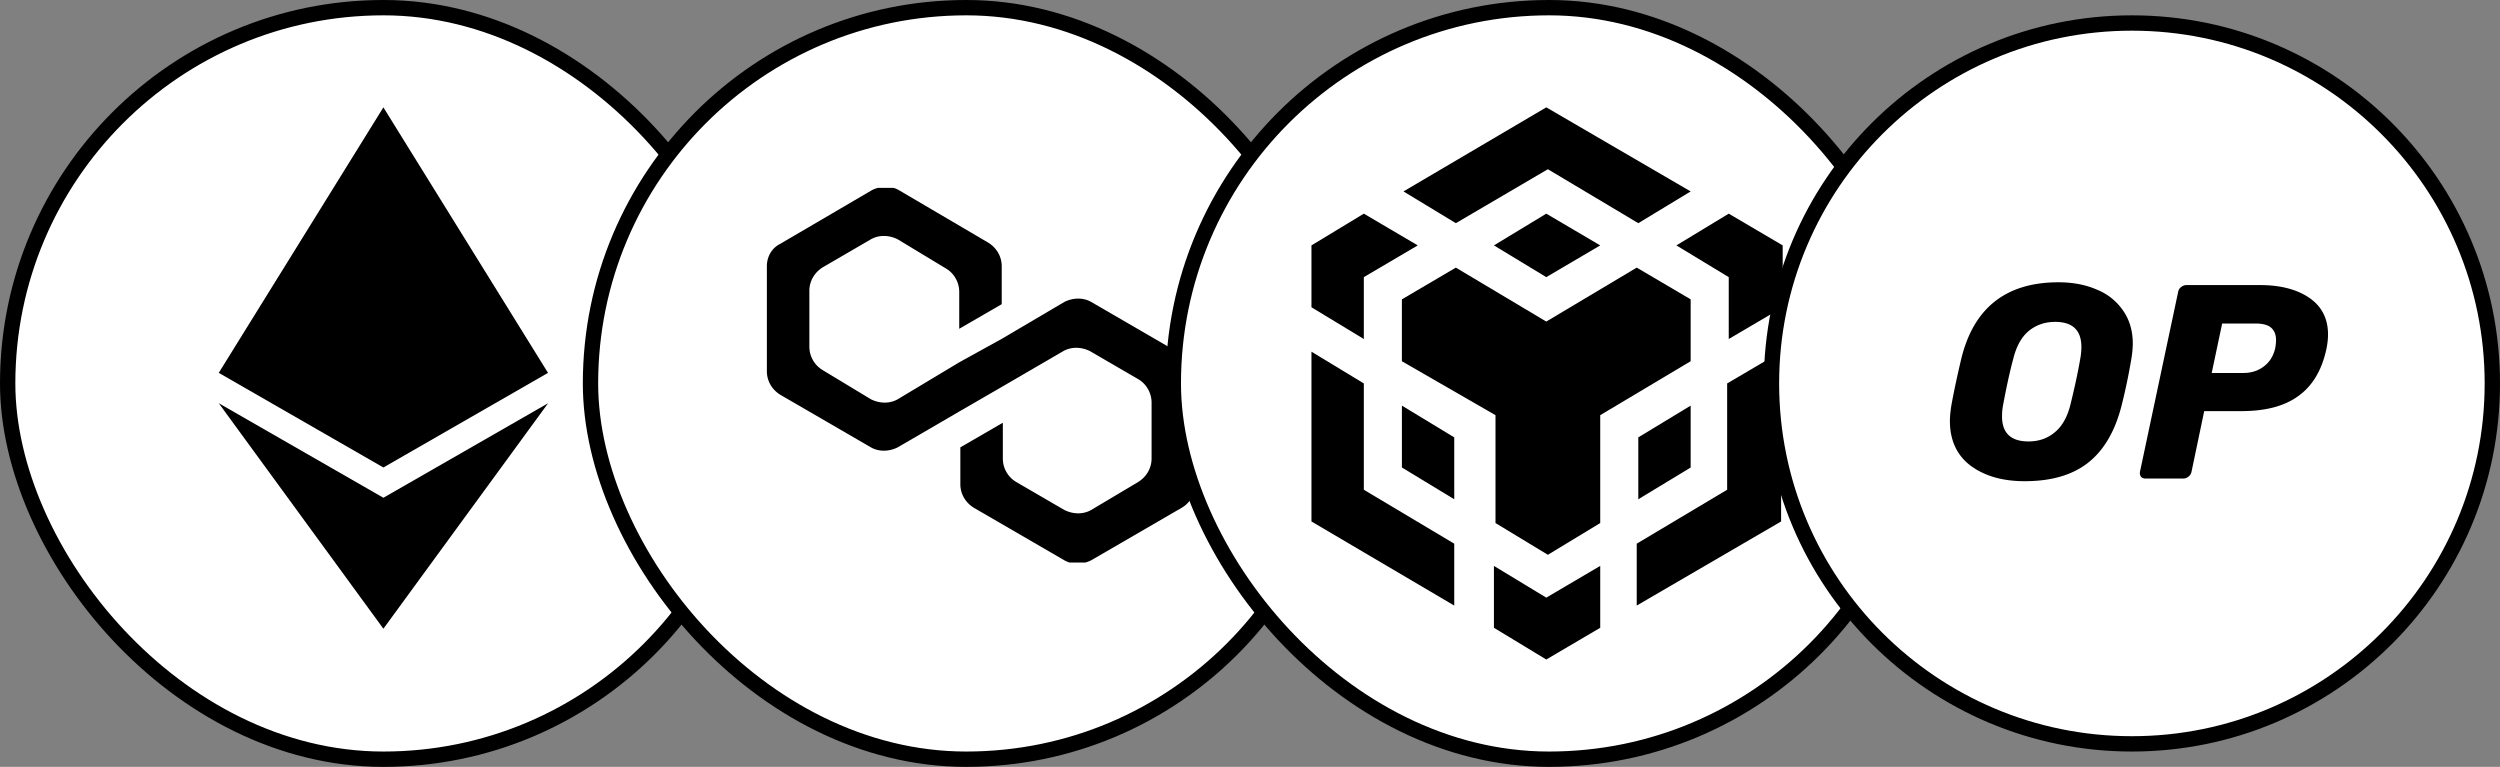 <svg xmlns="http://www.w3.org/2000/svg" width="163" height="50" fill="none"><rect width="100%" height="100%" fill="#808080" stroke="none"/><rect width="49" height="49" x=".5" y=".5" fill="#fff" rx="24.5"/><rect width="49" height="49" x=".5" y=".5" stroke="#000" rx="24.5"/><g clip-path="url(#a)"><path fill="#000" fill-rule="evenodd" d="M24.997 7 35.73 24.311 24.997 30.48l-10.734-6.17L24.997 7zm0 33.992L14.263 26.29l10.734 6.164 10.74-6.164-10.74 14.702z" clip-rule="evenodd"/></g><rect width="49" height="49" x="38.5" y=".5" fill="#fff" rx="24.5"/><rect width="49" height="49" x="38.5" y=".5" stroke="#000" rx="24.5"/><g clip-path="url(#b)"><path fill="#000" d="M71.146 19.687c-.51-.291-1.167-.291-1.75 0l-4.084 2.407-2.77 1.53-4.01 2.407c-.511.292-1.167.292-1.75 0l-3.136-1.896a1.777 1.777 0 0 1-.875-1.53v-3.647c0-.583.291-1.166.875-1.531l3.135-1.823c.51-.292 1.167-.292 1.75 0l3.136 1.896c.51.292.875.875.875 1.531v2.406l2.77-1.604v-2.479c0-.583-.291-1.167-.874-1.531l-5.834-3.427c-.51-.292-1.166-.292-1.75 0l-5.979 3.5c-.583.291-.875.875-.875 1.458v6.854c0 .584.292 1.167.875 1.532l5.906 3.427c.51.291 1.167.291 1.75 0l4.01-2.334 2.772-1.604 4.01-2.333c.51-.292 1.167-.292 1.75 0l3.135 1.823c.51.291.875.875.875 1.53v3.647c0 .583-.291 1.166-.875 1.531l-3.062 1.823c-.51.292-1.167.292-1.75 0l-3.136-1.823a1.777 1.777 0 0 1-.875-1.531v-2.334l-2.77 1.605v2.406c0 .583.291 1.166.875 1.531l5.906 3.427c.51.292 1.166.292 1.75 0l5.906-3.427c.51-.292.875-.875.875-1.531v-6.927c0-.584-.292-1.167-.875-1.532l-5.906-3.427z"/></g><rect width="49" height="49" x="76.5" y=".5" fill="#fff" rx="24.5"/><rect width="49" height="49" x="76.5" y=".5" stroke="#000" rx="24.5"/><path fill="#000" d="M104.335 36.897v4.034L100.817 43l-3.413-2.069v-4.034l3.413 2.069 3.518-2.07zM85.507 22.93 88.921 25v6.931l5.896 3.517v4.035L85.507 34V22.931zm30.621 0V34l-9.414 5.483v-4.035l5.896-3.517V25l3.518-2.069zm-9.414-5.483 3.517 2.07v4.034l-5.896 3.517v7.034l-3.414 2.07-3.414-2.07V27.07l-6.104-3.517v-4.035l3.518-2.069 5.896 3.517 5.897-3.517zm-15.31 9 3.413 2.07v4.034l-3.413-2.07v-4.034zm18.827 0v4.035l-3.414 2.069v-4.035l3.414-2.069zM88.921 13.93 92.438 16l-3.517 2.069v4.034l-3.414-2.069V16l3.414-2.069zm23.793 0 3.517 2.07v4.035l-3.517 2.068V18.07L109.3 16l3.414-2.069zm-11.897 0 3.518 2.07-3.518 2.069L97.404 16l3.413-2.069zm0-6.931 9.414 5.483-3.414 2.069-5.896-3.518-6 3.518-3.414-2.07L100.817 7z"/><g clip-path="url(#c)"><path fill="#fff" stroke="#000" d="M162.5 25c0 12.979-10.521 23.5-23.5 23.5S115.5 37.979 115.5 25 126.021 1.5 139 1.5s23.5 10.521 23.5 23.5z"/><path fill="#000" d="M132.002 31.374c-1.431 0-2.602-.336-3.514-1.008-.902-.681-1.354-1.66-1.354-2.918 0-.269.029-.586.087-.97.153-.864.374-1.9.662-3.12.816-3.302 2.928-4.953 6.327-4.953.921 0 1.756.153 2.486.47a3.78 3.78 0 0 1 1.728 1.373c.422.605.634 1.325.634 2.16a6.6 6.6 0 0 1-.087.95 38.437 38.437 0 0 1-.653 3.12c-.422 1.642-1.142 2.88-2.179 3.696-1.027.807-2.409 1.2-4.137 1.2zm.259-2.592c.672 0 1.238-.201 1.709-.595.48-.393.825-.998 1.027-1.824.278-1.133.489-2.112.633-2.957.048-.25.077-.508.077-.777 0-1.095-.566-1.642-1.709-1.642-.672 0-1.248.202-1.728.595-.47.394-.806.999-1.008 1.824-.22.807-.432 1.786-.652 2.957a3.83 3.83 0 0 0-.077.759c-.01 1.113.576 1.66 1.728 1.66zm7.632 2.42c-.135 0-.231-.039-.307-.125a.468.468 0 0 1-.058-.327l2.486-11.712a.483.483 0 0 1 .202-.326.53.53 0 0 1 .346-.125h4.79c1.334 0 2.4.279 3.206.826.816.557 1.229 1.353 1.229 2.4 0 .297-.038.614-.105.94-.298 1.383-.903 2.4-1.824 3.063-.903.662-2.141.989-3.716.989h-2.428l-.826 3.945a.513.513 0 0 1-.202.327.526.526 0 0 1-.345.125h-2.448zm6.374-6.884c.509 0 .941-.134 1.315-.412.384-.279.634-.672.759-1.19a2.98 2.98 0 0 0 .057-.538c0-.346-.105-.615-.307-.797-.201-.192-.557-.288-1.046-.288h-2.16l-.682 3.225h2.064z"/></g><defs><clipPath id="a"><path fill="#fff" d="M14.263 7h21.474v34H14.263z"/></clipPath><clipPath id="b"><path fill="#fff" d="M50 12.25h28v24.427H50z"/></clipPath><clipPath id="c"><path fill="#fff" d="M115 1h48v48h-48z"/></clipPath></defs></svg>